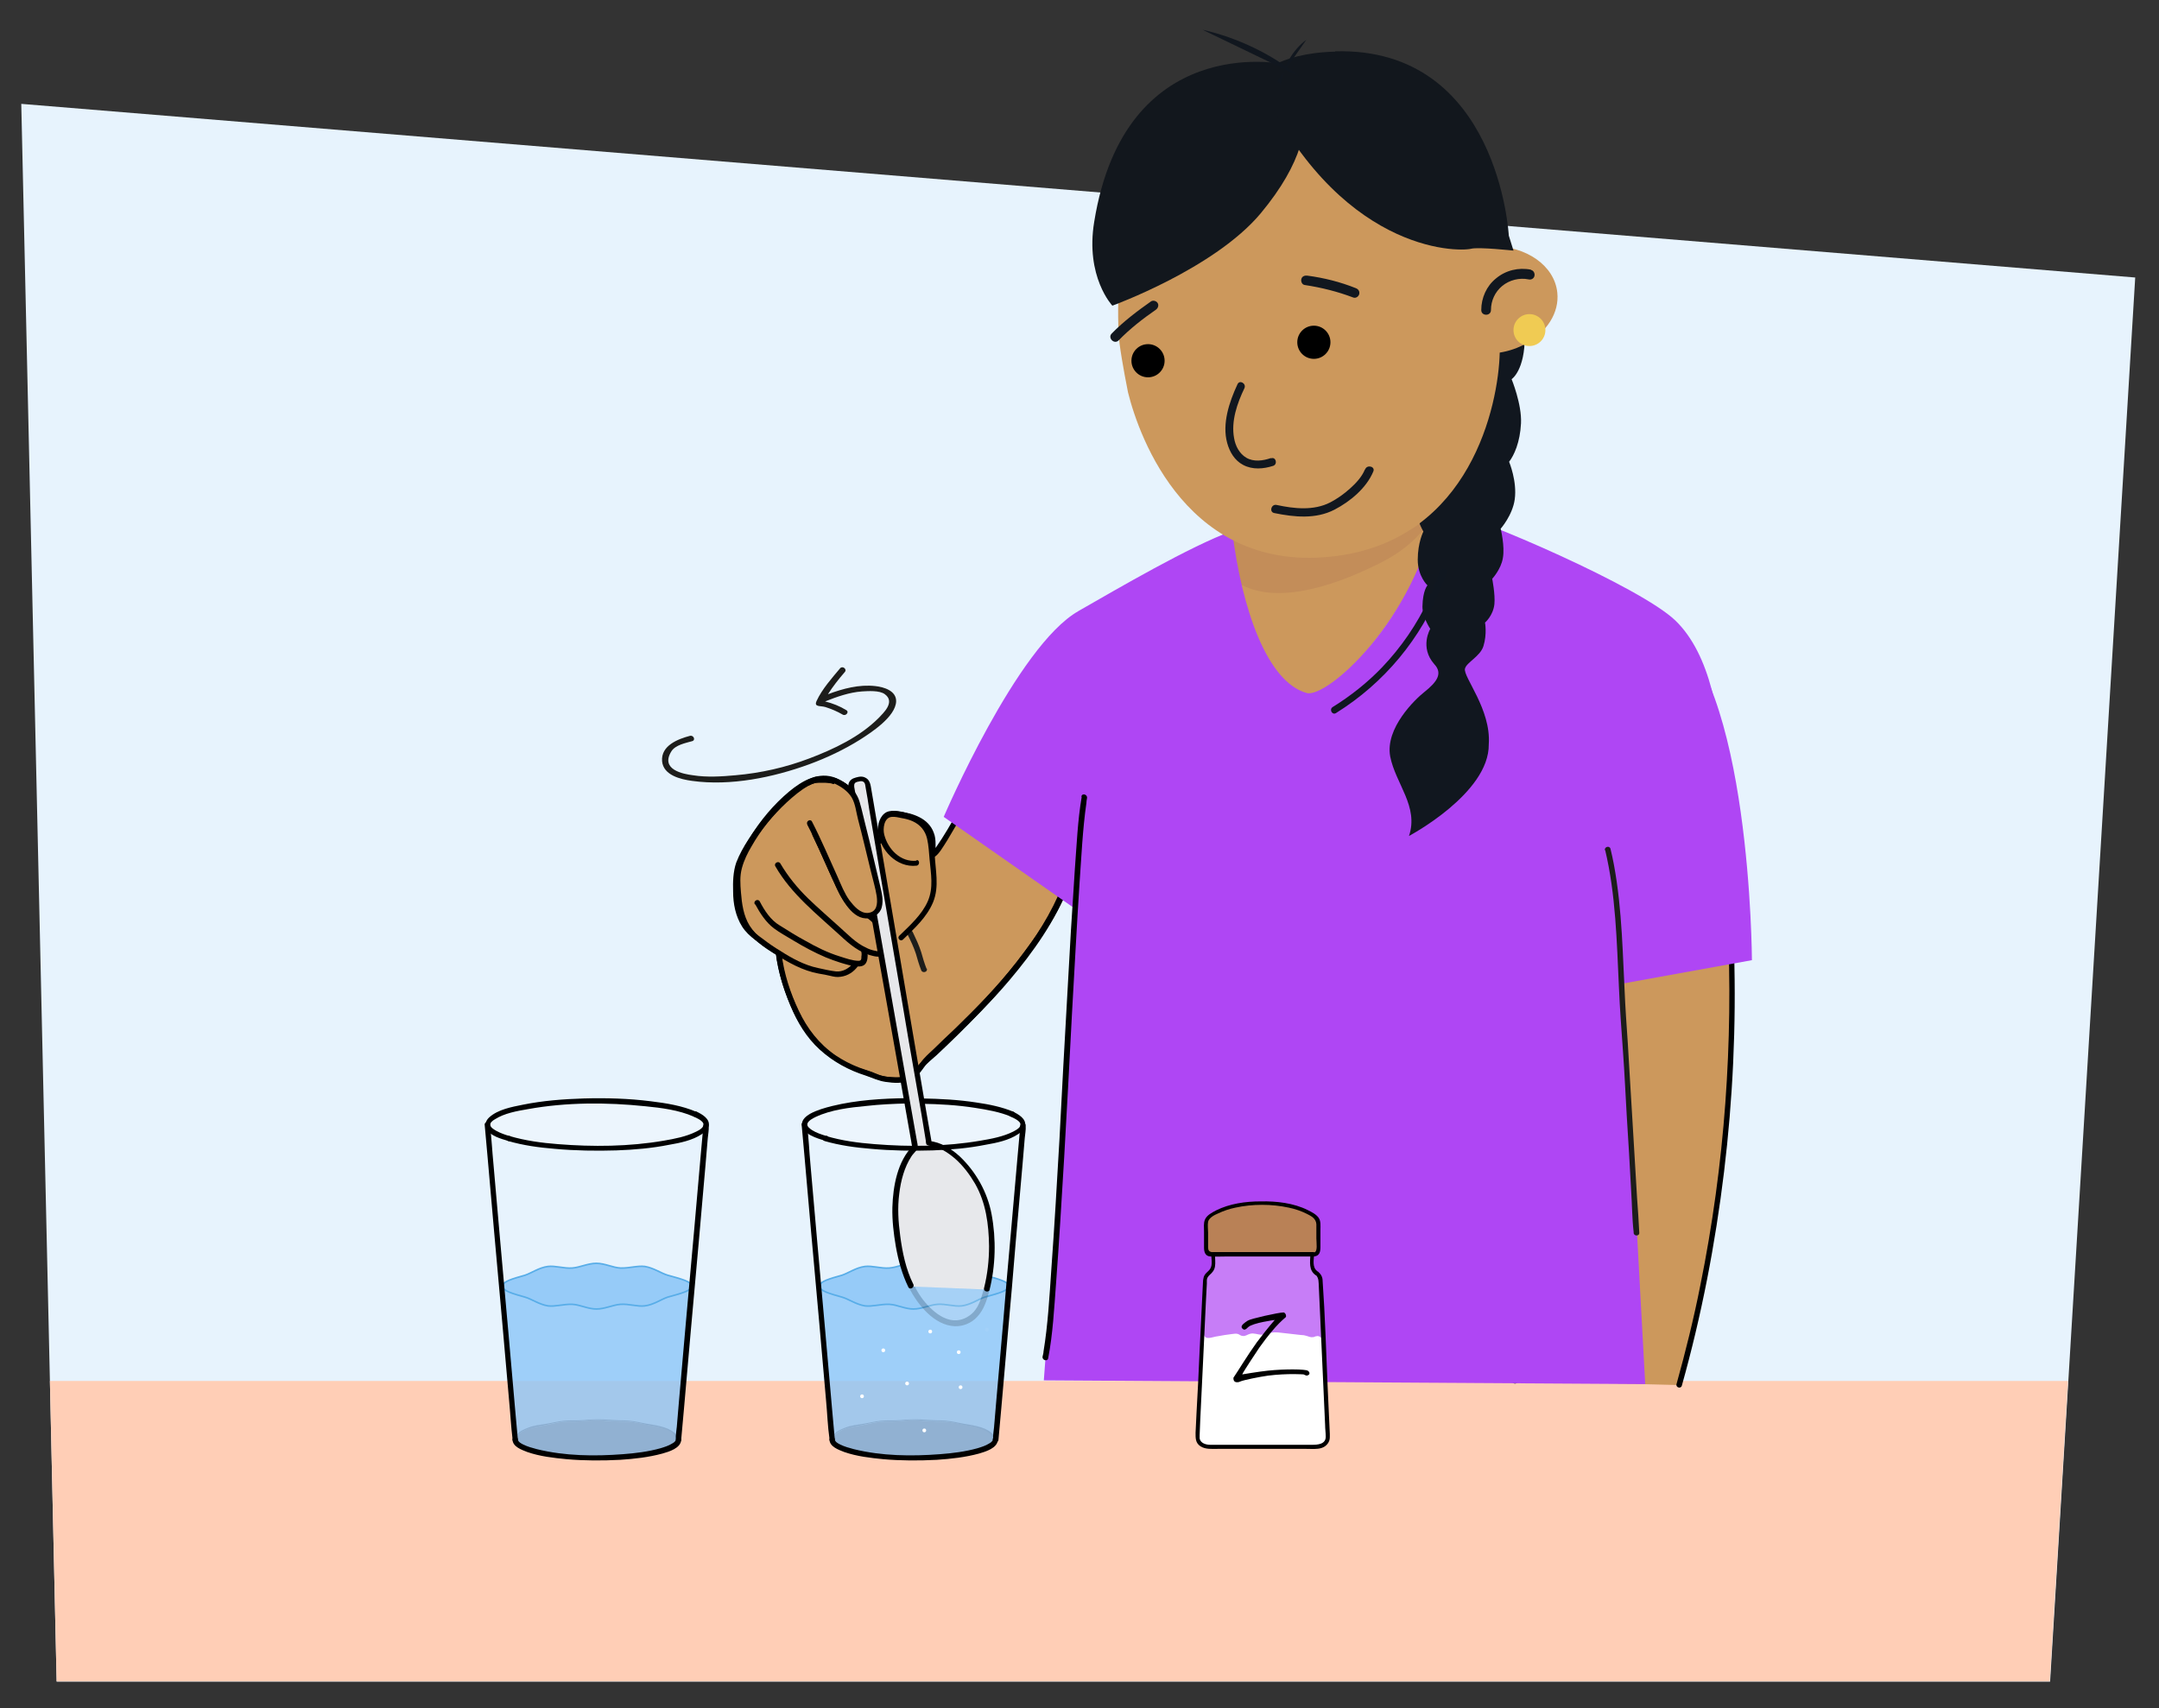 <?xml version="1.0" encoding="UTF-8"?>
<svg id="Laag_1" xmlns="http://www.w3.org/2000/svg" xmlns:xlink="http://www.w3.org/1999/xlink" version="1.1" viewBox="0 0 690 546">
  <rect x="0" y="0" width="690" height="546" fill="#333333" stroke="none"/>
  <!-- Generator: Adobe Illustrator 29.0.1, SVG Export Plug-In . SVG Version: 2.1.0 Build 192)  -->
  <defs>
    <style>
      .st0 {
        fill: none;
      }

      .st1 {
        fill: #6d2e0f;
      }

      .st2 {
        fill: #af46f4;
      }

      .st3 {
        fill: #f0cb53;
      }

      .st4 {
        mix-blend-mode: multiply;
        opacity: .5;
      }

      .st5 {
        fill: #92481f;
      }

      .st6 {
        fill: #11171f;
      }

      .st7 {
        fill: #1d1d1b;
      }

      .st8 {
        fill: #b98156;
      }

      .st9 {
        isolation: isolate;
      }

      .st10 {
        fill: #101720;
      }

      .st11 {
        fill: #fff;
      }

      .st12 {
        fill: #e7e8eb;
      }

      .st13 {
        fill: #e7f3fd;
      }

      .st14 {
        stroke: #48a5e5;
        stroke-miterlimit: 10;
        stroke-width: .5px;
      }

      .st14, .st15 {
        fill: #8dc7f7;
      }

      .st16 {
        fill: #ba8256;
      }

      .st17 {
        opacity: .9;
      }

      .st18 {
        opacity: .9;
      }

      .st19 {
        opacity: .3;
      }

      .st20 {
        opacity: .2;
      }

      .st21 {
        opacity: .2;
      }

      .st22 {
        fill: #12171d;
      }

      .st23 {
        fill: #cc985c;
      }

      .st24 {
        fill: #48a5e5;
      }

      .st25 {
        clip-path: url(#clippath);
      }

      .st26 {
        fill: #ffceb6;
      }
    </style>
    <clipPath id="clippath">
      <polygon class="st0" points="18.1 537.4 6.8 33.2 682.4 88.6 655.1 537.4 18.1 537.4"/>
    </clipPath>
  </defs>
  <g class="st9">
    <g id="Stick_figures_en_schetsen">
      <g id="Achtergrond_2">
        <path id="Path_17571" class="st13" d="M18.1,537.4L6.8,33.2l675.6,55.5-27.2,448.8H18.1Z"/>
        <g class="st25">
          <rect class="st26" x="5.9" y="441.4" width="671.4" height="103.9"/>
        </g>
      </g>
      <g>
        <g>
          <g>
            <path class="st23" d="M340.5,283.1c-4.4-2.4-19-18.1-23.5-20.3-2.8-1.3-10-3.3-10-3.3,0,0-8.7,15.4-8.8,13.3,0-1.6.1-3.9-.2-5.4-.4-1.8-1.4-3.4-2.9-4.5-1.8-1.3-3.5-1.9-5.7-2.3-1.2-.2-3.2-.7-4.4-.3-1.5.5-2.3,2.3-2.5,3.9-.2,1.5,1.2,3.2,1.8,4.6-1.1-1.5-7.5,1.7-6.9,1.4-.7-2.8-1.3-5.3-2.1-8.2-.3-1-.5-1.9-.6-2.7-.1-.8-.6-1.8-.7-2.7-.7-3.3-3.7-5.7-6.8-7.1-1.6-.7-3.3-.7-5.1-.6-9.1.4-26.9,22.1-26.3,32.4.4,6.6.7,12.7,5,17.2,2.3,2.4,5.1,4.4,8,6h0c.9,7.8,4.5,17.9,8.8,24.3s11.4,11.5,18.8,13.7c4,1.2,3.9,2,8,2.3,2.5.2,5.2.2,7.2-1.1,1.3-.9,1.8-2.4,3-3.5,40.4-36.6,45.9-57.3,45.9-57.3h0Z"/>
            <path d="M341,282.4c-2-1.1-3.7-2.8-5.3-4.3-2.5-2.3-4.9-4.6-7.4-6.9-2.3-2.1-4.6-4.3-7-6.3-1.7-1.5-3.4-2.7-5.6-3.5-2.8-1-5.7-1.9-8.5-2.6-.4-.1-.8,0-1,.4-2.2,4-4.5,8-7.1,11.7-.2.4-.5.7-.8,1.1-.5.6-.5.2.2.6.7.4.4.5.5,0,0-.2,0-.5,0-.8,0-.7,0-1.4,0-2,0-1.2-.1-2.5-.6-3.7-1.7-4.6-6.7-6.2-11.1-6.7-2.5-.3-4.4.6-5.3,3-.4,1.1-.6,2.3-.3,3.4.4,1.2,1.2,2.3,1.7,3.5l1.4-1.1c-1-1.2-3.1-.5-4.4-.2-1.1.4-2.7.7-3.7,1.5-.8.6-.3,1.8.7,1.6,0,0,0,0,0,0,.5-.2.7-.6.6-1.1-1.1-4.5-2.3-9-3.4-13.6-.9-3.7-4-6.3-7.4-7.7-5.5-2.3-10.9.9-15,4.3-4.9,4.1-9.1,9.1-12.4,14.5-2.9,4.6-5.2,9.6-4.9,15,.3,4.4.6,9.1,2.7,13.1,2.2,4.3,6.6,7.3,10.7,9.7l.2-1.6h0c-.3,0-.7.5-.6.8.8,6.6,2.9,13.1,5.8,19.2,2.9,6,6.9,11.1,12.5,14.9,2.8,1.9,5.8,3.4,9,4.5,2.5.8,5,2.1,7.7,2.5,3,.4,6.6.6,9.2-1.1,1.3-.9,1.9-2.3,2.9-3.3,1.4-1.4,2.9-2.7,4.4-4,9.4-8.8,18.5-18.1,26.5-28.3,4.5-5.7,8.8-11.7,12.2-18.1.9-1.7,1.7-3.4,2.5-5.1.3-.7.7-1.5.8-2.2,0,0,0,0,0,0,.3-1.1-1.4-1.5-1.7-.5-.5,1.9-1.3,3.5-2.2,5.3-2.7,5.5-6.2,10.7-9.9,15.6-6.7,9.1-14.4,17.5-22.4,25.4-2.6,2.6-5.2,5.1-7.9,7.6-1.3,1.2-2.8,2.4-4,3.8s-1.8,2.7-3.6,3.3c-1.4.5-3,.4-4.5.3s-3-.2-4.4-.7c-1.1-.4-2.2-.9-3.4-1.3-1.6-.5-3.2-1-4.7-1.7-6.9-3-12.5-8.1-16.1-14.7s-6.1-13.8-7-21.1l-.6.8h0c.8-.1.8-1.2.2-1.6-3.6-2-7.3-4.5-9.6-8.1-2-3.2-2.5-7-2.8-10.7-.2-2.6-.4-5.1.3-7.7s1.8-4.8,3.1-7c2.9-5.1,6.6-9.8,10.8-13.9,3.1-3,7.1-6.5,11.6-6.6,2.5,0,4.5.5,6.6,1.9,1.7,1.2,3.2,2.8,3.7,4.8,1.2,4.6,2.4,9.3,3.5,13.9l.6-1.1s0,0,0,0l.7,1.6c.7-.5,1.8-.8,2.6-1.1.6-.2,2.8-1.1,3.4-.5.7.8,1.7-.2,1.4-1.1-.5-1-1.2-2-1.6-3.1s0-2.4.8-3.3c1.4-1.8,4.6-.7,6.5-.2,2.5.7,4.9,2,6,4.5.5,1.1.6,2.3.6,3.5,0,1-.3,2.4,0,3.4.6,2.2,2.7-.6,3.2-1.3,1.5-2.2,2.9-4.5,4.2-6.8,1-1.7,2-3.4,3-5.1l-1,.4c2.4.6,4.8,1.4,7.2,2.2s4.1,1.8,6,3.4c4.9,4.1,9.4,8.7,14.2,13,1.9,1.7,3.8,3.7,6.1,4.9,1,.5,1.9-1,.9-1.5h0Z"/>
          </g>
          <path class="st7" d="M296.1,309.6c-.7-1.8-1.2-3.5-1.7-5.3-.7-2.2-1.7-4.3-2.7-6.4-.5-1-2.1-.1-1.6.9,1,2,1.9,3.9,2.6,6,.5,1.8,1,3.5,1.7,5.3.4,1.1,2.2.6,1.8-.5h0Z"/>
          <path d="M241.4,289.1c1.5,2.8,3.4,5.7,5.9,7.6,2,1.5,4.3,2.7,6.4,4,3.3,2,6.7,3.8,10.2,5.3,1.5.6,3.1,1.2,4.7,1.7,1.7.5,3.5,1.1,5.3,1.2,1.4.1,2.6-.2,3.1-1.6.4-1.1.4-2.6,0-3.8s-2.1-.6-1.8.5c.2.5.2,1.2.1,1.7,0,.8,0,1.4-.9,1.4-1.9,0-4.1-.8-6-1.4-3.9-1.2-7.5-3-11-5-2.8-1.5-5.5-3.2-8.2-4.9-2.9-1.7-4.9-4.8-6.4-7.7-.6-1-2.1-.1-1.6.9h0Z"/>
          <path d="M247.8,276.9c5.1,8.9,13.3,15.3,20.7,22.1,3,2.8,6.2,5.5,10.3,6.5,1.6.4,3.2.6,4.1-1.1.7-1.4.5-3.1.2-4.5-.2-1.5-.5-2.8-1.3-4.2-.9-1.6-2.1-2.6-3.5-3.7-.9-.7-1.9.9-.9,1.6,2,1.5,3.3,3.2,3.8,5.7.2,1.2.6,2.7.2,4-.3.9-.9.8-1.7.6-1-.2-2-.5-2.9-1-3.3-1.5-5.8-4.2-8.5-6.6-3.3-3-6.8-6-10-9.1-3.4-3.3-6.5-7.1-8.9-11.2-.6-1-2.2-.1-1.6.9h0Z"/>
          <path d="M267.3,248.8c-1.8-.7-4-.7-5.8-.6-1,0-1.9.4-2.8.8-2.4,1-4.4,2.6-6.4,4.3-5,4.3-9.5,9.4-13.1,15-1.5,2.3-2.9,4.8-3.9,7.4-1,2.9-1.1,6.2-1,9.3,0,3.9.8,7.9,2.9,11.2,1.1,1.7,2.5,3,4.1,4.2,2,1.5,4.1,3,6.2,4.4,4.3,2.8,9.1,5.5,14.2,6.4,1.2.2,2.4.4,3.6.7s2.2.5,3.4.3c2.3-.3,4.2-1.6,5.5-3.4.7-.9-.9-1.9-1.6-.9-1.2,1.6-3.3,2.8-5.4,2.6-1.9-.2-3.9-.7-5.8-1.1-4.3-.9-8.3-3.1-11.9-5.4-2-1.2-3.9-2.5-5.7-3.9-1.7-1.2-3.4-2.5-4.7-4.2-2.1-3-2.8-6.7-3-10.3-.1-2.8-.1-6,.7-8.7.7-2.3,1.9-4.5,3.2-6.6,3.2-5.1,7.1-9.8,11.5-13.9,2.1-1.9,4.3-3.8,6.8-5.2.8-.4,1.8-.9,2.7-1,.6,0,1.1,0,1.7,0,1.4,0,2.7,0,4,.5,1.1.4,1.6-1.3.5-1.8h0Z"/>
          <path d="M339.6,282.9c-7.1,17.9-20.7,32.6-34.3,45.8-2.4,2.3-4.8,4.5-7.1,6.8-1.4,1.3-2.9,2.6-4,4.2-1.5,2-2.5,3.8-5.2,4.4-2.4.5-5.5.3-7.9-.5-.9-.3-1.7-.7-2.5-1-1.4-.5-2.8-.9-4.1-1.4-2.6-1-5.1-2.3-7.5-3.9-5.2-3.6-9-8.5-11.7-14.2s-4.8-12-5.5-18.3c-.1-1.1-2-1.2-1.8,0,.7,5.7,2.4,11.3,4.6,16.6s5.1,10.2,9.4,14.1,9.3,6.6,14.7,8.3c2.1.7,4.1,1.7,6.3,2,2.6.4,5.7.6,8.2-.6,2.1-.9,3.3-3,4.5-4.6.5-.7,1.1-1.3,1.8-1.9,2-2,4.1-3.9,6.2-5.9,6.6-6.2,13.1-12.6,19-19.6,7.6-9,14.5-18.8,18.9-29.9.4-1.1-1.3-1.6-1.8-.5h0Z"/>
          <g>
            <path class="st23" d="M293,276c-2.1.3-5.2-.6-6.9-1.9s-2.9-3.1-3.7-5.1c-.6-1.5-1-3.1-.8-4.7.2-1.6,1-3.4,2.5-3.9,1.2-.4,3.2,0,4.4.3,2.2.4,4,1,5.7,2.3,1.5,1.1,2.5,2.7,2.9,4.5.3,1.6.7,3.8.7,5.4,0,2.6.7,6.6.8,9.2.1,7.9-5.6,12.9-10.5,17.6"/>
            <path d="M293,275.1c-5.1.6-9.2-3.6-10.4-8.3-.5-1.9-.1-5.5,2.4-5.7,1.1-.1,2.2.2,3.2.4,1.2.2,2.4.5,3.5,1,2.4,1.1,4,3,4.6,5.6.5,2.2.6,4.5.8,6.7.4,4.5,1.3,9-.6,13.3s-5.7,7.7-9.1,11c-.8.8.4,2,1.2,1.2,3.6-3.5,7.6-7.1,9.6-11.9,2.1-5.1.7-10.4.5-15.8-.1-2.6-.4-5.6-1.7-7.9s-3.8-3.8-6.4-4.6c-2.1-.6-5.2-1.5-7.3-.5-2.1,1.1-2.9,4-2.7,6.2.6,5.9,6,11.6,12.3,10.9,1.1-.1,1.1-1.9,0-1.8h0Z"/>
          </g>
          <path d="M259.7,267.1c2.8,5.7,5.2,11.6,8,17.4,1.9,3.9,5.5,10.4,10.9,8.8s3.1-8.2,2.2-11.9c-1.5-6.3-2.9-12.7-4.6-19-.7-2.7-1-5.9-2.5-8.4s-3.8-4-6.2-5.1c-1.1-.5-2,1.1-.9,1.6,2.1.9,4.1,2.2,5.4,4.1,1.2,1.8,1.5,4.3,2,6.4,1.2,5.4,2.7,10.8,4,16.1.6,2.7,1.3,5.3,1.9,8,.4,1.7,1,4.5-.5,5.8-2.1,1.8-4.5.3-6.1-1.3-1.9-1.9-3-4.1-4.2-6.5-2.7-5.6-5.1-11.3-7.8-16.9-.5-1.1-2.1-.1-1.6.9h0Z"/>
        </g>
        <g>
          <path class="st23" d="M483.8,441.4l5.2-60.4-4.6-89.1,50.9-10.5,17.4,13.3c2.5,49-3,100.9-16.3,148"/>
          <path d="M484.7,441.4c.8-9.6,1.7-19.1,2.5-28.7.6-6.8,1.2-13.6,1.8-20.4.3-3.7.8-7.4,1-11,0-1.6-.1-3.3-.2-5l-.8-15c-.7-14-1.5-28-2.2-42-.3-5.9-.6-11.8-.9-17.8l-.3-6c0-1,0-2.2-.2-3.2,0-.1,0-.3,0-.4l-.6.9c5.8-1.2,11.5-2.4,17.3-3.6l27.4-5.6c2.1-.4,4.2-.9,6.3-1.3h-.7c5.1,3.8,10.1,7.6,15.2,11.5.7.6,1.5,1.1,2.2,1.7l-.4-.8c1,19.3.7,38.7-.7,57.9s-4.1,39.1-8,58.3c-2.1,10.6-4.7,21.1-7.6,31.5-.3,1.1,1.4,1.6,1.7.5,6.3-22.4,10.7-45.3,13.5-68.4s3.9-46.8,3.2-70.2c0-2.9-.2-5.8-.3-8.7,0-1.1-.2-1.5-1-2l-5.3-4-7.2-5.5c-1.4-1.1-2.8-2.4-4.3-3.3-.6-.3-1.4,0-2,0l-4.8,1c-5.3,1.1-10.7,2.2-16,3.3-9.4,2-18.9,3.9-28.3,5.8h-.5c-.4.2-.7.6-.6,1,.4,7.5.8,15,1.2,22.6.7,14,1.5,28.1,2.2,42.1.3,5.6.6,11.2.9,16.8.1,2.5.4,5,.4,7.5s-.4,4.9-.6,7.4c-.6,6.4-1.1,12.8-1.7,19.2-1,11.1-1.9,22.2-2.9,33.3v.6c-.1,1.1,1.6,1.1,1.7,0h0Z"/>
        </g>
        <path class="st23" d="M392.9,170.1l1.6,11.6c.2,2.6,1.7,3.5,2,6.4,1.6,16.2,10.7,33.8,21.1,34.6,10.4.8,41.8-38.3,41.5-61.9h0c-5.6,4.9-13.4,9.3-22.7,12.3-15.3,5-33.5,1-43.5-3.1h0Z"/>
        <g class="st4">
          <path class="st16" d="M393.2,168.4l2.6,18c11.4,6.8,29,1.6,44.2-5.9,10-4.9,13.2-9,19.3-16.4v-1.5c-9.2,9.7-18.9,10.2-32.8,11.4s-22.8,2.4-33.4-5.6h0Z"/>
        </g>
        <path class="st2" d="M344.5,195.4c12.6-7.2,35.8-20.8,49.3-25.7,3.1,25.1,11.2,48.3,23.8,51.8,6.4,1.8,34.8-23.2,41.6-59.4,15.1,3.9,65.1,25.6,76.2,36.2,22.5,21.6,13.7,82.9,13.7,82.9l-51.8.3,17.3-45,11.2,205.9-192.2-1.2,8.7-116.8s-.9-15.2,1.5-33.8l-42.2-29.5s23.4-54.7,43.1-65.8h0Z"/>
        <path d="M345.7,254.7c-1.3,7.6-1.6,15.5-2.2,23.3-.9,13.3-1.7,26.7-2.4,40-.9,15.4-1.7,30.7-2.5,46.1-.8,13.9-1.6,27.8-2.6,41.6-.6,8.8-1.1,17.8-2.5,26.3,0,.5-.2,1.1-.3,1.6-.2,1.2,1.6,1.7,1.8.5,1.5-7.8,1.9-15.9,2.5-23.8,1-13.4,1.8-26.9,2.6-40.3.9-15.4,1.7-30.8,2.5-46.1.8-13.8,1.5-27.6,2.4-41.4.6-8.5,1-17.5,2.2-25.8,0-.5.1-1,.2-1.6.2-1.2-1.6-1.7-1.8-.5h0Z"/>
        <path class="st2" d="M532.1,199.1c27.5,17.4,27.8,107.8,27.8,107.8l-49.2,8.9-6.5-68.7,27.9-47.9h0Z"/>
        <path class="st7" d="M513,271.7c3.4,14.3,3.7,29.2,4.4,43.9.3,6.9.8,13.7,1.3,20.6s.8,13.7,1.2,20.5c.5,8,1,15.9,1.4,23.9.3,4.4.3,8.9.8,13.2,0,0,0,.1,0,.2,0,1.2,1.9,1.2,1.8,0-.2-3.7-.4-7.3-.7-11-.5-7.8-.9-15.7-1.4-23.5-.4-7.2-.9-14.4-1.3-21.6-.3-5.8-.8-11.6-1.1-17.4-.8-14.7-.9-29.6-3.6-44.1-.3-1.7-.7-3.4-1.1-5.1-.3-1.1-2-.7-1.8.5h0Z"/>
        <path class="st7" d="M268.5,213.6c-2.6,3.1-5.8,6.7-7.5,10.4-1,2.1,1.2,1.5,2.8,2,1.9.6,3.8,1.4,5.5,2.4,1,.6,2.2-.8,1.2-1.4-2.1-1.3-4.4-2.2-6.8-2.8,3.8-1.5,7.7-2.9,11.8-3.2,1.9-.1,5.6-.4,7.3.9,3.4,2.5-.5,6-2,7.6-6,6-14.2,9.9-22.1,12.9-7.6,2.9-15.6,4.7-23.7,5.4-4.4.4-9.1.7-13.5,0-3.2-.4-10.6-1.8-6.9-7.7,1.3-2,4.5-2.6,6.6-3.2,1.2-.3.5-2-.7-1.7-3.8,1-9.3,3.1-8.9,8.1.4,4.5,5.9,5.8,9.6,6.3,12.3,1.7,25.9-1.1,37.4-5.3,5.7-2.1,11.2-4.7,16.3-7.9,3.6-2.3,11.3-7.3,11.5-12.2.1-3.4-3.9-4.6-6.6-4.9-5.2-.6-10.4.8-15.2,2.6,1.6-2.5,3.4-4.8,5.4-7.1.8-.9-.7-2.1-1.5-1.2h0Z"/>
        <g>
          <path class="st6" d="M457,89.5c-.9.3-7.1,7.1-7.4,16.3-.4,12.3,3.8,18.7,3.8,18.7,0,0-2.1,7.3-1.9,11.8.2,4.5,3.5,11.5,3.5,11.5,0,0-3.1,3.3-3,12,0,5.1,2.9,10.1,2.9,10.1,0,0-1.8,3.5-1.8,9,0,5.3,3.1,8.2,3.1,8.2,0,0-1.5,1.6-1.6,6.8,0,3.4,2.5,7.1,2.5,7.1,0,0-3.5,5.9,1.3,11.3,2.8,3,.8,5.7-3.2,8.9-2.8,2.2-12.6,11.5-10.9,20.6,1.7,8.7,9.2,16,6,25.4,0,0,25.7-13.6,25.5-29.3.8-11.2-8.3-21.6-7.6-24.2.5-2,4.9-3.9,5.9-7.2,1.2-3.9.5-7.5.5-7.5,0,0,2.6-2.2,3-5.9.3-3.1-.7-8.1-.7-8.1,0,0,2.8-3,3.4-6.6.7-3.8-.7-9.4-.7-9.4,0,0,3.8-4.3,4.5-9.4.8-5.8-1.8-12-1.8-12,1.6-2.1,3.5-6.2,3.8-12.3s-3-14.1-3-14.1c0,0,4.3-2.8,4.2-13.9.3-8.8-3.6-15.4-4.3-15.2l-25.9-2.3h0Z"/>
          <g>
            <path class="st23" d="M357.7,91.8h0c0-1.2-5.8-62.2,52.9-68.7,58.7-6.5,66.4,55.2,66.5,55.6h0c10.7,0,19.7,6.2,20.6,14.8.7,6.5-3.4,12.7-10,16.3-2.5,1.4-5.3,2.4-8.4,2.9-.4,16.9-9.4,59.4-52.1,65-47.4,6.2-63.1-37.8-66.7-52.3,0,0-1.9-9.4-2.7-15.6s-.3-18-.3-18"/>
            <g>
              <circle cx="419.9" cy="109.4" r="5.3"/>
              <circle cx="366.9" cy="115.3" r="5.3"/>
            </g>
            <path class="st6" d="M436.2,150.1c-1,2.4-2.9,4.4-4.8,6.1s-4,3.2-6.3,4.4c-5.3,2.7-11.5,2-17.1.8-1.7-.4-2.5,2.3-.7,2.6,6.4,1.3,13.2,2,19.2-1.1,5-2.6,10.2-6.9,12.4-12.2.7-1.6-2-2.3-2.6-.7h0Z"/>
          </g>
          <path class="st6" d="M433.3,92.1c-5-2-10.2-3.3-15.5-4-.8-.1-1.7.2-1.9,1.1-.2.7.2,1.8,1.1,1.9,5.3.8,10.5,2.1,15.5,4,.8.3,1.7-.3,1.9-1.1.2-.9-.3-1.6-1.1-1.9h0Z"/>
          <path class="st6" d="M367.9,96.3c-4.4,3.1-8.8,6.4-12.6,10.3-1.4,1.4.8,3.6,2.2,2.2,3.6-3.7,7.7-6.9,11.9-9.8.7-.5,1-1.4.6-2.1-.4-.7-1.4-1-2.1-.6h0Z"/>
          <path class="st10" d="M461.7,181.9c-1.5-.4-1.9,1.9-2.3,2.9-.9,2.3-1.8,4.5-2.8,6.7-3.7,8-8.8,15.4-14.9,21.8-4.7,4.9-10,9.1-15.8,12.7-1.2.8-.1,2.7,1.1,1.9,15.4-9.6,27.2-23.8,33.8-40.7.4-.9.7-1.8,1-2.7,0-.2.4-1,.2-.6.2-.8.1.4-1,.1,1.4.4,2-1.8.6-2.2h0Z"/>
          <path class="st22" d="M409.5,20.4s20.7,15-6.6,47.8c-14.8,17.7-47.4,29.5-47.4,29.5,0,0-8.7-9.2-5.8-26.8,9.8-60.7,59.9-50.5,59.9-50.5h0Z"/>
          <path class="st22" d="M426.7,16.4c52.3-1.4,55.5,58.9,55.5,58.9l1.5,4.8s-11.1-1.2-13.5-.6c-4.6,1.1-42.8,1.2-68.5-54.8,0,0,5.9-7.7,25-8.2h0Z"/>
          <path class="st6" d="M408.2,26c.4.3.8.7,1.2,1,.6-5.6,3.6-10.9,8.1-14.3"/>
          <path class="st6" d="M415.4,24.5c-9-7.2-19.7-12.4-31.1-15"/>
          <path class="st6" d="M406.2,146.4c-2.6.9-5.5,1.3-7.9-.1-2.2-1.3-3.5-3.8-3.9-6.3-1-5.4,1-11.1,3.3-15.9.7-1.5-1.5-2.8-2.2-1.3-2.6,5.6-5,12.6-3.3,18.8.8,2.9,2.4,5.6,5.1,7,3,1.6,6.5,1.3,9.6.3,1.5-.5.9-3-.7-2.4h0Z"/>
          <path class="st6" d="M489.3,86.2c-4-.8-8.1.2-11.2,2.8-3,2.4-4.7,6.2-4.7,10.1,0,2,3.1,2,3.1,0,0-3,1.3-5.8,3.6-7.7s5.5-2.7,8.4-2.1c.8.2,1.7-.2,1.9-1.1.2-.8-.3-1.8-1.1-1.9h0Z"/>
        </g>
      </g>
      <circle class="st11" cx="315.4" cy="425" r=".6"/>
      <g>
        <path class="st11" d="M384.2,426.6l-1.5,32s0,1.8.2,1.8,1,1.1,1,1.1l1.8.8s4.1,0,4.3,0,30.6,0,30.6,0l2.1-.5,1.2-1.1.4-1v-1.5l-1.8-30.3c-.4-.6-1.1-1-1.8-.8-.4,0-.7.3-1.1.3-.7.1-1.4-.2-2-.4-.6-.2-1.2-.3-1.9-.3l-7.1-.8c-.6,0-1.2-.1-1.8,0-1.3.1-2.5.7-3.7.7-1.2,0-2.3-.6-3.5-.3-.9.2-1.6.9-2.5.7-.5,0-.9-.4-1.4-.6-.6-.2-1.3-.1-2,0-1.5.2-3,.4-4.5.7-1.7.2-3.7,1.3-4.4-.3"/>
        <g class="st19">
          <path class="st11" d="M420.6,406.8h0c-1-.7-1.5-1.8-1.5-3.1v-2.9c.1,0-31.5,0-31.5,0v2.9c.2,1.2-.4,2.4-1.3,3.1h0c-.7.5-1.1,1.3-1.2,2.2l-2.3,50c0,1.6,1.6,3.1,3.7,3.1h34c2.1,0,3.8-1.5,3.7-3.1l-2.4-50c0-.9-.5-1.7-1.2-2.2h0Z"/>
        </g>
        <g>
          <g>
            <g>
              <path class="st8" d="M420,400.8h-33.1c-.8,0-1.4-.7-1.4-1.5v-8.3c0-.9.4-1.7,1-2.2,1.9-1.5,6.9-4.4,16.8-4.4,10,0,15,2.9,17,4.4.7.5,1,1.4,1,2.2v8.3c0,.8-.6,1.5-1.4,1.5h0Z"/>
              <path d="M420,400.2c-10.3,0-20.6,0-31,0-1.4,0-2.9.4-2.9-1.5v-4.7c0-1.1-.2-2.4,0-3.5.3-1.3,2.1-2.2,3.3-2.7,1.7-.8,3.5-1.4,5.4-1.8,5.5-1.2,11.6-1.2,17.1,0,2,.4,4,1.1,5.8,2,1.4.7,2.9,1.5,3,3.3,0,1.5,0,3,0,4.5s.5,4.3-.7,4.5c-.8.1-.8,1.4,0,1.3,1.8-.2,2-1.6,2-3.1v-5.3c0-1.4.2-2.9-.6-4-.8-1.1-2.2-1.8-3.4-2.4-4.6-2.3-10-2.9-15.1-2.8-4.8,0-9.9.7-14.3,2.9-1.3.7-2.9,1.5-3.5,2.9-.5,1.1-.3,2.6-.3,3.9v5.1c0,1.4.4,2.7,2,2.8s3.2,0,4.9,0h10.3c6,0,12,0,17.9,0,.8,0,.8-1.3,0-1.3h0Z"/>
            </g>
            <path d="M421,406.3c-1.7-1.2-1.1-3.7-1-5.5,0-.4-.3-.6-.6-.6-9.3,0-18.6,0-27.8,0h-3.9c-.3,0-.7.3-.6.6,0,1.4.5,3.4-.3,4.7-.6,1-1.7,1.4-2.1,2.7-.1.3-.1.7-.2,1-.1,1.3-.1,2.6-.2,3.9-.3,6.1-.6,12.3-.9,18.4-.3,6.7-.6,13.5-1,20.2l-.3,6.2c0,1.7-.1,3.3,1.6,4.4,1.6,1,3.6.8,5.4.8h28.4c1.5,0,3.4.2,4.9-.3s2.6-1.8,2.6-3.4,0-.7,0-1.1c-.2-5-.5-10.1-.7-15.2-.5-11.2-.8-22.5-1.6-33.7,0-1.2-.5-2.1-1.4-2.9-.6-.5-1.6.4-.9.9,1.2,1,1,2.6,1.1,4l.3,6.6c.3,6.6.6,13.3.9,19.9.3,5.9.5,11.7.8,17.6,0,1.2.2,2.5.2,3.7,0,2.4-2.5,2.6-4.3,2.6-10.9,0-21.7,0-32.6,0-1.4,0-3.1-.5-3.4-2,0-.3,0-.7,0-1.1l.2-5c.3-6.2.6-12.5.9-18.7s.6-12.7.9-19l.3-5.7c0-.4,0-.7,0-1.1,0-.7.4-1.2.9-1.7.9-.8,1.5-1.5,1.7-2.7s0-2.6,0-3.8l-.6.6c9.3,0,18.6,0,27.8,0h3.9l-.6-.6c-.1,2.4-.6,5,1.7,6.6.7.5,1.3-.6.6-1.1h0Z"/>
          </g>
          <g class="st9">
            <g class="st9">
              <path d="M417.8,439.7c-.4,0-1-.3-1.2-.4-.2,0-1.4-.1-3.1-.1-2.1,0-5.2.1-8.3.5-2.8.4-7.8,1.4-8.9,1.9-.4.2-.7.2-1,.2-.8,0-1.1-.6-1.1-1.1s0-.4.1-.5c1.2-1.7,4.3-6.9,7.4-11.2,1.3-1.7,3.5-4.6,5.7-7.1,0,0-7,.9-8.5,2.3-.3.3-.8.8-1.2.8-.3,0-.9-.4-.9-.9,0-.6.9-1.3,2-2,.9-.6,9.8-2.6,11.4-2.6.4,0,.8.6.8,1s0,.3,0,.4c-.2.4-2.8,1.8-8.5,9.8-1.2,1.8-5,7.5-5.5,8.6,0,0,5.3-.9,8.2-1.2,2.8-.3,5.7-.4,8-.4,2.6,0,4.5.2,4.7.4.1,0,.6.4.6.8s-.3.7-.7.7Z"/>
            </g>
          </g>
        </g>
      </g>
      <circle class="st3" cx="488.8" cy="105.5" r="5.1"/>
      <g>
        <g class="st18">
          <g>
            <path class="st5" d="M266.4,459.9c0,1.2,1.4,2.4,4,3.3,1.5.5,3.3.7,5.4,1.1,1.7.3,3.4.8,5.4,1,1.7.2,3.6.1,5.5.2,1.8,0,3.6.4,5.5.4s3.7-.3,5.5-.4c1.9-.1,3.7,0,5.5-.2,1.9-.2,3.7-.7,5.4-1,2-.4,3.9-.6,5.3-1.1,2.6-.9,4-2.1,4-3.3s-1.4-2.4-4-3.3c-1.5-.5-3.3-.7-5.3-1.1-1.6-.3-3.4-.8-5.4-1-1.7-.2-3.6-.1-5.5-.2-1.8,0-3.6-.4-5.5-.4s-3.7.3-5.5.4c-1.9.1-3.7,0-5.5.2-1.9.2-3.7.7-5.4,1-2,.4-3.9.6-5.4,1.1-2.6.9-4,2.1-4,3.3h0Z"/>
            <path class="st1" d="M266.2,459.9c0,1.1,1,1.9,1.9,2.4,1.5.9,3.2,1.4,4.9,1.7,2,.4,3.9.7,5.8,1.1s4,.5,6.1.5,4.2.3,6.3.4,4.3-.2,6.4-.4,4.2,0,6.2-.3,3.9-.8,5.9-1.2c1.8-.3,3.6-.6,5.2-1.4,1.1-.5,2.4-1.2,2.8-2.4.3-.9-.2-1.8-.9-2.4-1.2-1-2.8-1.6-4.4-2-1.9-.5-3.9-.7-5.8-1.1s-3.9-.8-5.9-.8c-2.2,0-4.3-.2-6.4-.3s-4.3,0-6.5.2-4.2,0-6.3.2c-1.9.2-3.8.7-5.7,1s-3.8.5-5.6,1.2c-1.3.5-2.8,1.1-3.7,2.2-.3.4-.4.8-.5,1.2,0,.3.4.3.4,0,0-1.3,1.6-2.1,2.6-2.6,1.6-.7,3.2-1,4.9-1.3,1.8-.3,3.6-.8,5.4-1.1,1.9-.4,3.8-.4,5.8-.4s4-.3,6-.4,3.8.2,5.7.3,4,0,5.9.2,3.7.7,5.5,1.1c1.7.3,3.5.5,5.1,1.1,1.2.4,3,1.1,3.6,2.4.6,1.2-.5,2.2-1.4,2.8-1.4.9-3,1.3-4.6,1.6-1.8.3-3.6.7-5.4,1-2,.4-3.9.6-5.9.6s-3.8.2-5.7.3c-2,.2-4,0-6-.2-2.1-.2-4.3-.1-6.4-.3s-4.2-.8-6.2-1.1c-1.9-.4-3.8-.5-5.6-1.2-1.2-.5-3.4-1.4-3.4-2.9,0-.3-.4-.3-.4,0h0Z"/>
          </g>
        </g>
        <g class="st18">
          <g class="st17">
            <path class="st15" d="M317.8,460c0,3.2-11.8,5.8-25.8,5.8s-25.7-2.6-25.7-5.8l-4.3-48.9h60.4l-4.7,48.9h0Z"/>
            <path class="st24" d="M317.6,460c0,1.2-1.6,2-2.6,2.4-2,.9-4.3,1.4-6.4,1.8-6.5,1.2-13.3,1.5-19.9,1.3-5.8-.2-11.9-.6-17.5-2.4-1.5-.5-3.2-1-4.3-2.2-.4-.4-.4-.8-.5-1.3-.4-4.5-.8-9-1.2-13.5-.6-7.3-1.3-14.5-1.9-21.8-.2-2.9-.5-5.8-.8-8.7l-.2-2.9c0-.5,0-1.1-.1-1.5,0,0,0-.1,0-.2l-.2.2h59.5c.2,0,.6,0,.8,0h.1l-.2-.2c-.1,1.6-.3,3.2-.5,4.9-.4,3.9-.7,7.8-1.1,11.7-.5,4.7-.9,9.4-1.4,14.1-.4,4.1-.8,8.1-1.2,12.2l-.4,4c0,.6-.2,1.3-.2,1.9h0c0,.4.4.4.4,0,.1-1.6.3-3.2.5-4.9.4-3.9.7-7.8,1.1-11.7.5-4.7.9-9.4,1.4-14.1.4-4.1.8-8.1,1.2-12.2l.4-4c0-.6.2-1.3.2-1.9h0c0-.2-.1-.3-.2-.3h-58c-.8,0-1.6,0-2.3,0h-.1c-.1,0-.2,0-.2.2.3,3.8.7,7.6,1,11.4.6,7.4,1.3,14.8,1.9,22.2.4,5,.9,9.9,1.3,14.8,0,.4,0,.8.2,1.2.5,1.2,2,1.8,3,2.3,2.1.9,4.5,1.4,6.7,1.8,3,.5,6.1.9,9.2,1.1,6.9.4,13.9.3,20.8-.7,2.5-.4,5-.8,7.5-1.7,1.4-.5,3-1,4-2.2.3-.4.5-.8.5-1.2,0-.3-.4-.3-.4,0h0Z"/>
          </g>
          <path class="st14" d="M314.7,407.6c-2.1-.6-4.4-2.3-7.3-2.8-2.4-.3-5,.6-7.8.5-2.5-.1-5-1.5-7.7-1.5s-5.2,1.3-7.7,1.5c-2.7.2-5.4-.8-7.8-.5-2.9.4-5.2,2.1-7.3,2.8-3.9,1.1-7.2,2-7.2,3.5s3.3,2.4,7.2,3.5c2.1.6,4.4,2.3,7.3,2.8,2.4.3,5-.6,7.8-.5,2.5.1,5,1.5,7.7,1.5s5.2-1.3,7.7-1.5c2.7-.2,5.4.8,7.8.5,2.9-.4,5.2-2.1,7.3-2.8,3.9-1.1,7.7-2,7.7-3.5s-3.8-2.4-7.7-3.5h0Z"/>
          <g class="st21">
            <path class="st12" d="M291.3,411.1c1.1,2.1,2.4,4.1,4,6,2.3,2.6,5.9,5.5,9.3,5.8,4.7.5,8.2-2.8,9.6-6.8.4-1.3.8-2.6,1.1-3.8"/>
            <path d="M290.5,411.6c2.8,5.4,8,12,14.6,12.3,2.7.1,5.4-1,7.2-3,2.2-2.3,3.1-5.4,3.9-8.4.3-1.1-1.5-1.6-1.8-.5-.7,2.6-1.4,5.3-3.2,7.3-1.7,1.8-4,2.9-6.5,2.7-2.8-.2-5.5-2.1-7.4-4-2.2-2.1-3.9-4.6-5.2-7.3-.5-1-2.1-.1-1.6.9h0Z"/>
          </g>
        </g>
        <g>
          <g class="st20">
            <path class="st11" d="M323.5,356.2c-5.7-2.5-17.6-4.2-31.4-4.2s-34.9,3.4-34.9,7.5,2.5,3.2,6.8,4.5c6.4,1.9,16.6,3.1,28.2,3.1,19.3,0,34.9-3.4,34.9-7.5s-1.3-2.3-3.6-3.3Z"/>
          </g>
          <path d="M294.6,352.8c5.7.1,11.3.4,17,1.3,3.9.6,7.9,1.3,11.5,2.8,1,.4,1.8-1,.9-1.5-3.8-1.6-7.8-2.4-11.9-3-5.8-.9-11.6-1.2-17.4-1.3-1.1,0-1.1,1.7,0,1.7h0Z"/>
          <path d="M264.1,363.1c-1.6-.5-3.2-1-4.6-1.9-.6-.4-1.6-1.1-1.5-1.9.2-1.1,1.9-1.9,2.7-2.3,4.9-2.3,10.8-3,16.1-3.5,4.4-.5,8.8-.7,13.2-.8,1.1,0,1.1-1.7,0-1.7-8,.1-16.2.6-24,2.5-2.4.6-4.9,1.3-7.1,2.5-1.2.7-2.6,1.8-2.6,3.3,0,3.2,5,4.6,7.4,5.3,1,.3,1.5-1.3.5-1.6h0Z"/>
          <path d="M317.3,460.1c0,.6-.8,1.1-1.2,1.3-1.1.7-2.4,1.1-3.7,1.5-3.9,1.1-8,1.6-12,1.9-9,.7-18.6.6-27.5-1.6-1.5-.4-3-.8-4.4-1.5-.6-.3-1.6-.8-1.7-1.6,0-1.1-1.7-1.1-1.7,0,0,2.3,2.9,3.3,4.7,4,4,1.4,8.4,1.9,12.5,2.3,5.7.5,11.4.5,17.1.2,4.5-.3,9.1-.8,13.5-2,2-.6,5.9-1.7,6-4.4,0-1.1-1.6-1.1-1.7,0h0Z"/>
          <path d="M266.8,460.1c-.3-3.3-.6-6.6-.9-10-.7-8-1.4-16-2.1-24-.9-9.7-1.7-19.3-2.6-29-.7-8.4-1.5-16.7-2.2-25.1-.4-4.1-.5-8.2-1.1-12.3,0,0,0-.1,0-.2,0-1.1-1.8-1.1-1.7,0,.3,3.3.6,6.6.9,10,.7,8,1.4,16,2.1,24,.9,9.7,1.7,19.3,2.6,29,.7,8.4,1.5,16.7,2.2,25.1.4,4.1.5,8.2,1.1,12.3,0,0,0,.1,0,.2,0,1.1,1.8,1.1,1.7,0h0Z"/>
          <path d="M326.1,359.7c-.3,3.3-.6,6.6-.9,10-.7,8-1.4,16-2.1,24-.9,9.7-1.7,19.3-2.5,29-.7,8.4-1.5,16.7-2.2,25.1l-.7,8.3c-.1,1.3-.4,2.6-.3,3.9,0,0,0,.1,0,.2,0,1.1,1.6,1.1,1.7,0,.3-3.3.6-6.6.9-10,.7-8,1.4-16,2.1-24,.9-9.7,1.7-19.3,2.5-29,.7-8.4,1.5-16.7,2.2-25.1l.7-8.3c.1-1.3.4-2.6.3-3.9,0,0,0-.1,0-.2,0-1.1-1.6-1.1-1.7,0h0Z"/>
        </g>
      </g>
      <g>
        <path class="st12" d="M315.4,412.2c1.9-7.3,1.9-13.9,1.2-20.7-.8-8-3.9-14.9-10-20.9-2.2-2.1-6.4-4.9-9.6-5l-19.6-114.8c-.2-1.2-1.6-2.1-2.9-1.6l-1.2.4c-.9.3-1.4,1.1-1.2,2,1.7,9.2,18.7,104.8,20.5,115.4-5.1,4.9-7.4,16.9-5.9,26.9.7,6,1.8,11.9,4.5,17.3"/>
        <path d="M316.2,412.5c2-7.9,2.2-16.4.7-24.4-1.3-7-5-13.6-10.2-18.5-2.6-2.4-6.1-4.6-9.8-4.9l.9.7c-.6-3.4-1.2-6.9-1.8-10.3-1.4-8.4-2.9-16.7-4.3-25.1-1.8-10.4-3.5-20.8-5.3-31.2-1.6-9.6-3.3-19.1-4.9-28.7l-3-17.6c-.3-1.7-.4-3.4-2.3-4.1-1.1-.4-2.4,0-3.5.4-1.3.6-1.8,1.8-1.5,3.1.1.8.3,1.6.4,2.4,1.3,7.3,2.6,14.6,3.9,22,2,11,3.9,22.1,5.9,33.1s3.9,22.1,5.9,33.2c1.3,7.4,2.6,14.7,3.9,22.1.1.8.3,1.6.4,2.4l.2-.9c-5,4.9-6.4,13-6.6,19.7-.1,4.2.4,8.4,1.1,12.5.8,4.5,2,8.9,4,13,.5,1,2.1.1,1.6-.9-2.4-4.8-3.5-10.2-4.2-15.5-.6-4.5-.9-8.9-.3-13.5.5-4.1,1.6-8.4,3.9-11.9.6-1,2.2-2.1,2-3.3,0-.4-.1-.8-.2-1.3-1.3-7.5-2.7-15.1-4-22.6-2.1-11.9-4.2-23.8-6.3-35.7s-4.1-23.2-6.2-34.8c-1.2-6.8-2.4-13.6-3.6-20.4,0-.1,0-.3,0-.5,0-.9.8-1.1,1.5-1.2,1-.3,1.8,0,2,1,.1.4.1.8.2,1.2.4,2.2.8,4.5,1.1,6.7,1.5,8.6,2.9,17.2,4.4,25.8,1.9,11.1,3.8,22.2,5.7,33.3,1.7,10.1,3.4,20.2,5.2,30.3,1,5.5,1.9,11.1,2.8,16.6,0,.3,0,.5.1.8,0,.4.5.6.9.7,3.1.2,6.1,2.2,8.4,4.2,2.5,2.2,4.6,5,6.3,7.9,3.5,6.1,4.4,13,4.5,20,0,4.5-.5,9-1.6,13.4-.3,1.1,1.5,1.6,1.8.5h0Z"/>
      </g>
      <path d="M323,356.9c1,.5,3.8,1.6,3,3.1-.4.8-1.5,1.3-2.2,1.7-3.2,1.6-6.9,2.3-10.5,2.9-11.1,1.9-22.6,2-33.8,1.1-5.2-.4-10.5-1.1-15.5-2.6-1-.3-1.5,1.3-.5,1.6,4.8,1.4,9.9,2.1,14.9,2.5,6.5.6,13.2.7,19.7.5,5.7-.2,11.4-.7,16.9-1.8,3.5-.6,7.4-1.4,10.4-3.4.9-.6,1.9-1.4,2.2-2.6.5-2.3-2.2-3.8-3.9-4.6-1-.4-1.8,1-.9,1.5h0Z"/>
      <circle class="st11" cx="282.3" cy="431.6" r=".6"/>
      <circle class="st11" cx="275.5" cy="446.3" r=".6"/>
      <circle class="st11" cx="289.9" cy="442.2" r=".6"/>
      <circle class="st11" cx="295.4" cy="457.2" r=".6"/>
      <circle class="st11" cx="307" cy="443.4" r=".6"/>
      <circle class="st11" cx="306.4" cy="432.2" r=".6"/>
      <circle class="st11" cx="297.3" cy="425.6" r=".6"/>
      <g>
        <g class="st18">
          <g>
            <path class="st5" d="M165.1,459.9c0,1.2,1.4,2.4,4,3.3,1.5.5,3.3.7,5.4,1.1,1.7.3,3.4.8,5.4,1,1.7.2,3.6.1,5.5.2,1.8,0,3.6.4,5.5.4s3.7-.3,5.4-.4c1.9-.1,3.7,0,5.5-.2,1.9-.2,3.7-.7,5.4-1,2-.4,3.9-.6,5.3-1.1,2.6-.9,4-2.1,4-3.3s-1.4-2.4-4-3.3c-1.4-.5-3.3-.7-5.3-1.1-1.6-.3-3.4-.8-5.4-1-1.7-.2-3.6-.1-5.5-.2-1.8,0-3.6-.4-5.4-.4s-3.7.3-5.5.4c-1.9.1-3.7,0-5.5.2-1.9.2-3.7.7-5.4,1-2,.4-3.9.6-5.4,1.1-2.6.9-4,2.1-4,3.3h0Z"/>
            <path class="st1" d="M164.9,459.9c0,1.1,1,1.9,1.9,2.4,1.5.9,3.2,1.4,4.9,1.7,1.9.4,3.9.7,5.8,1.1s4,.5,6.1.5,4.2.3,6.3.4,4.3-.2,6.4-.4,4.2,0,6.2-.3,3.9-.8,5.9-1.2c1.8-.3,3.6-.6,5.2-1.4,1.1-.5,2.4-1.2,2.8-2.4.3-.9-.2-1.8-.9-2.4-1.2-1-2.8-1.6-4.4-2-1.9-.5-3.9-.7-5.8-1.1s-3.9-.8-5.9-.8c-2.2,0-4.3-.2-6.4-.3s-4.3,0-6.5.2-4.2,0-6.3.2c-1.9.2-3.8.7-5.7,1s-3.8.5-5.6,1.2c-1.3.5-2.8,1.1-3.7,2.2-.3.4-.4.8-.4,1.2,0,.3.4.3.4,0,0-1.3,1.6-2.1,2.6-2.6,1.6-.7,3.2-1,4.9-1.3,1.8-.3,3.6-.8,5.4-1.1,1.9-.4,3.8-.4,5.8-.4s4-.3,6-.4,3.8.2,5.7.3,3.9,0,5.9.2,3.7.7,5.5,1.1c1.7.3,3.5.5,5.1,1.1,1.2.4,3,1.1,3.6,2.4.6,1.2-.5,2.2-1.4,2.8-1.4.9-3,1.3-4.6,1.6-1.8.3-3.6.7-5.4,1-1.9.4-3.9.6-5.9.6s-3.8.2-5.7.3c-2,.2-4,0-6-.2-2.1-.2-4.3-.1-6.4-.3s-4.2-.8-6.2-1.1c-1.9-.4-3.8-.5-5.6-1.2-1.2-.5-3.4-1.4-3.4-2.9,0-.3-.4-.3-.4,0h0Z"/>
          </g>
        </g>
        <g class="st18">
          <g class="st17">
            <path class="st15" d="M216.4,460c0,3.2-11.8,5.8-25.8,5.8s-25.7-2.6-25.7-5.8l-4.3-48.9h60.4l-4.7,48.9h0Z"/>
            <path class="st24" d="M216.2,460c0,1.2-1.6,2-2.6,2.4-2,.9-4.3,1.4-6.4,1.8-6.5,1.2-13.3,1.5-19.9,1.3-5.8-.2-11.9-.6-17.5-2.4-1.4-.5-3.2-1-4.3-2.2-.4-.4-.4-.8-.5-1.3-.4-4.5-.8-9-1.2-13.5-.6-7.3-1.3-14.5-1.9-21.8l-.8-8.7-.2-2.9c0-.5,0-1.1-.1-1.5,0,0,0-.1,0-.2l-.2.2h59.5c.2,0,.6,0,.8,0h.1l-.2-.2c-.1,1.6-.3,3.2-.5,4.9-.4,3.9-.7,7.8-1.1,11.7-.4,4.7-.9,9.4-1.4,14.1-.4,4.1-.8,8.1-1.2,12.2l-.4,4c0,.6-.2,1.3-.2,1.9h0c0,.4.4.4.4,0,.1-1.6.3-3.2.5-4.9.4-3.9.7-7.8,1.1-11.7.4-4.7.9-9.4,1.4-14.1.4-4.1.8-8.1,1.2-12.2l.4-4c0-.6.2-1.3.2-1.9h0c0-.2-.1-.3-.2-.3h-58c-.8,0-1.6,0-2.3,0h-.1c-.1,0-.2,0-.2.2.3,3.8.7,7.6,1,11.4.6,7.4,1.3,14.8,1.9,22.2.4,5,.9,9.9,1.3,14.8,0,.4,0,.8.2,1.2.5,1.2,1.9,1.8,3.1,2.3,2.1.9,4.4,1.4,6.7,1.8,3.1.5,6.1.9,9.2,1.1,6.9.4,13.9.3,20.8-.7,2.5-.4,5.1-.8,7.5-1.7,1.4-.5,3-1,4-2.2.3-.4.5-.8.5-1.2,0-.3-.4-.3-.4,0h0Z"/>
          </g>
          <path class="st14" d="M213.4,407.6c-2.1-.6-4.4-2.3-7.3-2.8-2.4-.3-5,.6-7.8.5-2.4-.1-5-1.5-7.7-1.5s-5.2,1.3-7.7,1.5c-2.7.2-5.4-.8-7.8-.5-2.9.4-5.2,2.1-7.3,2.8-3.9,1.1-7.2,2-7.2,3.5s3.3,2.4,7.2,3.5c2.1.6,4.4,2.3,7.3,2.8,2.4.3,5-.6,7.8-.5,2.4.1,5,1.5,7.7,1.5s5.2-1.3,7.7-1.5c2.7-.2,5.4.8,7.8.5,2.9-.4,5.2-2.1,7.3-2.8,3.9-1.1,7.7-2,7.7-3.5s-3.8-2.4-7.7-3.5h0Z"/>
        </g>
        <g>
          <g class="st20">
            <path class="st11" d="M222.1,356.2c-5.7-2.5-17.6-4.2-31.4-4.2s-34.9,3.4-34.9,7.5,2.5,3.2,6.8,4.5c6.4,1.9,16.6,3.1,28.2,3.1,19.3,0,34.9-3.4,34.9-7.5s-1.3-2.3-3.6-3.3h0Z"/>
          </g>
          <path d="M162.8,363.1c-1.4-.4-2.8-.9-4.1-1.6-.7-.4-1.8-1-2-1.8s.7-1.5,1.4-1.9c3.1-2,7.2-2.7,10.7-3.3,12.2-2.2,25.1-2.2,37.5-.9,5.1.5,10.6,1.2,15.4,3.3,1,.4,1.8-1,.9-1.5-4.6-2-9.7-2.8-14.6-3.4-7.1-.9-14.3-1.1-21.4-.9-6.5.2-13.1.7-19.5,2-3.5.7-7.9,1.5-10.7,4-1,.9-1.6,2.2-1,3.5,1.1,2.5,4.8,3.4,7.1,4.1,1,.3,1.5-1.3.4-1.6h0Z"/>
          <path d="M216,460.1c0,.6-.8,1.1-1.2,1.3-1.1.7-2.4,1.1-3.7,1.5-3.9,1.1-8,1.6-12,1.9-9,.7-18.6.6-27.5-1.6-1.5-.4-3-.8-4.4-1.5-.6-.3-1.6-.8-1.7-1.6,0-1.1-1.7-1.1-1.7,0,0,2.3,2.9,3.3,4.7,4,4,1.4,8.4,1.9,12.6,2.3,5.7.5,11.4.5,17.1.2,4.5-.3,9.1-.8,13.5-2,2.1-.6,5.9-1.7,6-4.4,0-1.1-1.6-1.1-1.7,0h0Z"/>
          <path d="M165.5,460.1c-.3-3.3-.6-6.6-.9-10-.7-8-1.4-16-2.1-24-.9-9.7-1.7-19.3-2.6-29-.7-8.4-1.5-16.7-2.2-25.1-.4-4.1-.6-8.2-1.1-12.3,0,0,0-.1,0-.2,0-1.1-1.8-1.1-1.7,0,.3,3.3.6,6.6.9,10,.7,8,1.4,16,2.1,24,.9,9.7,1.7,19.3,2.6,29,.7,8.4,1.5,16.7,2.2,25.1.4,4.1.6,8.2,1.1,12.3,0,0,0,.1,0,.2,0,1.1,1.8,1.1,1.7,0h0Z"/>
          <path d="M224.8,359.7c-.3,3.3-.6,6.6-.9,10-.7,8-1.4,16-2.1,24-.9,9.7-1.7,19.3-2.6,29-.7,8.4-1.5,16.7-2.2,25.1l-.7,8.3c-.1,1.3-.4,2.6-.3,3.9,0,0,0,.1,0,.2,0,1.1,1.6,1.1,1.7,0,.3-3.3.6-6.6.9-10,.7-8,1.4-16,2.1-24,.9-9.7,1.7-19.3,2.6-29,.7-8.4,1.5-16.7,2.2-25.1.2-2.8.5-5.6.7-8.3.1-1.3.4-2.6.3-3.9,0,0,0-.1,0-.2,0-1.1-1.6-1.1-1.7,0h0Z"/>
        </g>
        <path d="M221.7,356.9c1,.5,3.8,1.6,3,3.1-.4.8-1.4,1.3-2.2,1.7-3.2,1.6-6.9,2.3-10.4,2.9-11.1,1.9-22.6,2-33.8,1.1-5.2-.4-10.4-1.1-15.5-2.6-1-.3-1.5,1.3-.4,1.6,4.8,1.4,9.9,2.1,14.9,2.5,6.6.6,13.2.7,19.7.5,5.7-.2,11.4-.7,16.9-1.8,3.5-.6,7.4-1.4,10.4-3.4.9-.6,1.9-1.4,2.2-2.6.5-2.3-2.2-3.8-3.9-4.6-1-.4-1.8,1-.9,1.5h0Z"/>
      </g>
      <g>
        <path class="st23" d="M258.6,263c4,7.6,7.3,16.2,11.3,23.9.9,1.7,2.8,3.7,4.4,4.9,1.6,1.2,4.1,1.1,5.6-.2,1.9-1.6,1.2-5.2.6-7.6-.9-4-1.9-7.9-2.8-11.8-.8-3.5-1.5-6.5-2.5-10-.3-1-.5-1.9-.6-2.7-.1-.8-.6-1.8-.7-2.7-.7-3.3-3.7-5.7-6.8-7.1"/>
        <path d="M257.9,263.4c3.1,5.9,5.6,12.1,8.4,18.1,1.2,2.7,2.4,5.5,4.3,7.8,1.6,1.9,3.6,4,6.2,4.1,2.2,0,4.4-1.1,5-3.4s0-4.6-.5-6.8c-1.6-6.6-3.1-13.3-4.8-19.9-.4-1.6-.8-3.3-1.2-4.9-.4-1.4-.7-2.9-1.4-4.1-1.3-2.5-3.8-4.2-6.4-5.4-1-.5-1.9,1-.9,1.5,2.2,1,4.3,2.4,5.6,4.5,1.2,2.1,1.4,4.6,2,6.9,1.5,5.7,2.8,11.3,4.2,17,.6,2.5,1.4,5.1,1.8,7.7.3,2.4.1,5-2.8,5.3-2.5.2-4.5-2.2-5.9-4-1.6-2.2-2.7-5-3.8-7.5-2.7-5.9-5.2-11.9-8.2-17.7-.5-1-2-.1-1.5.9h0Z"/>
      </g>
    </g>
  </g>
</svg>